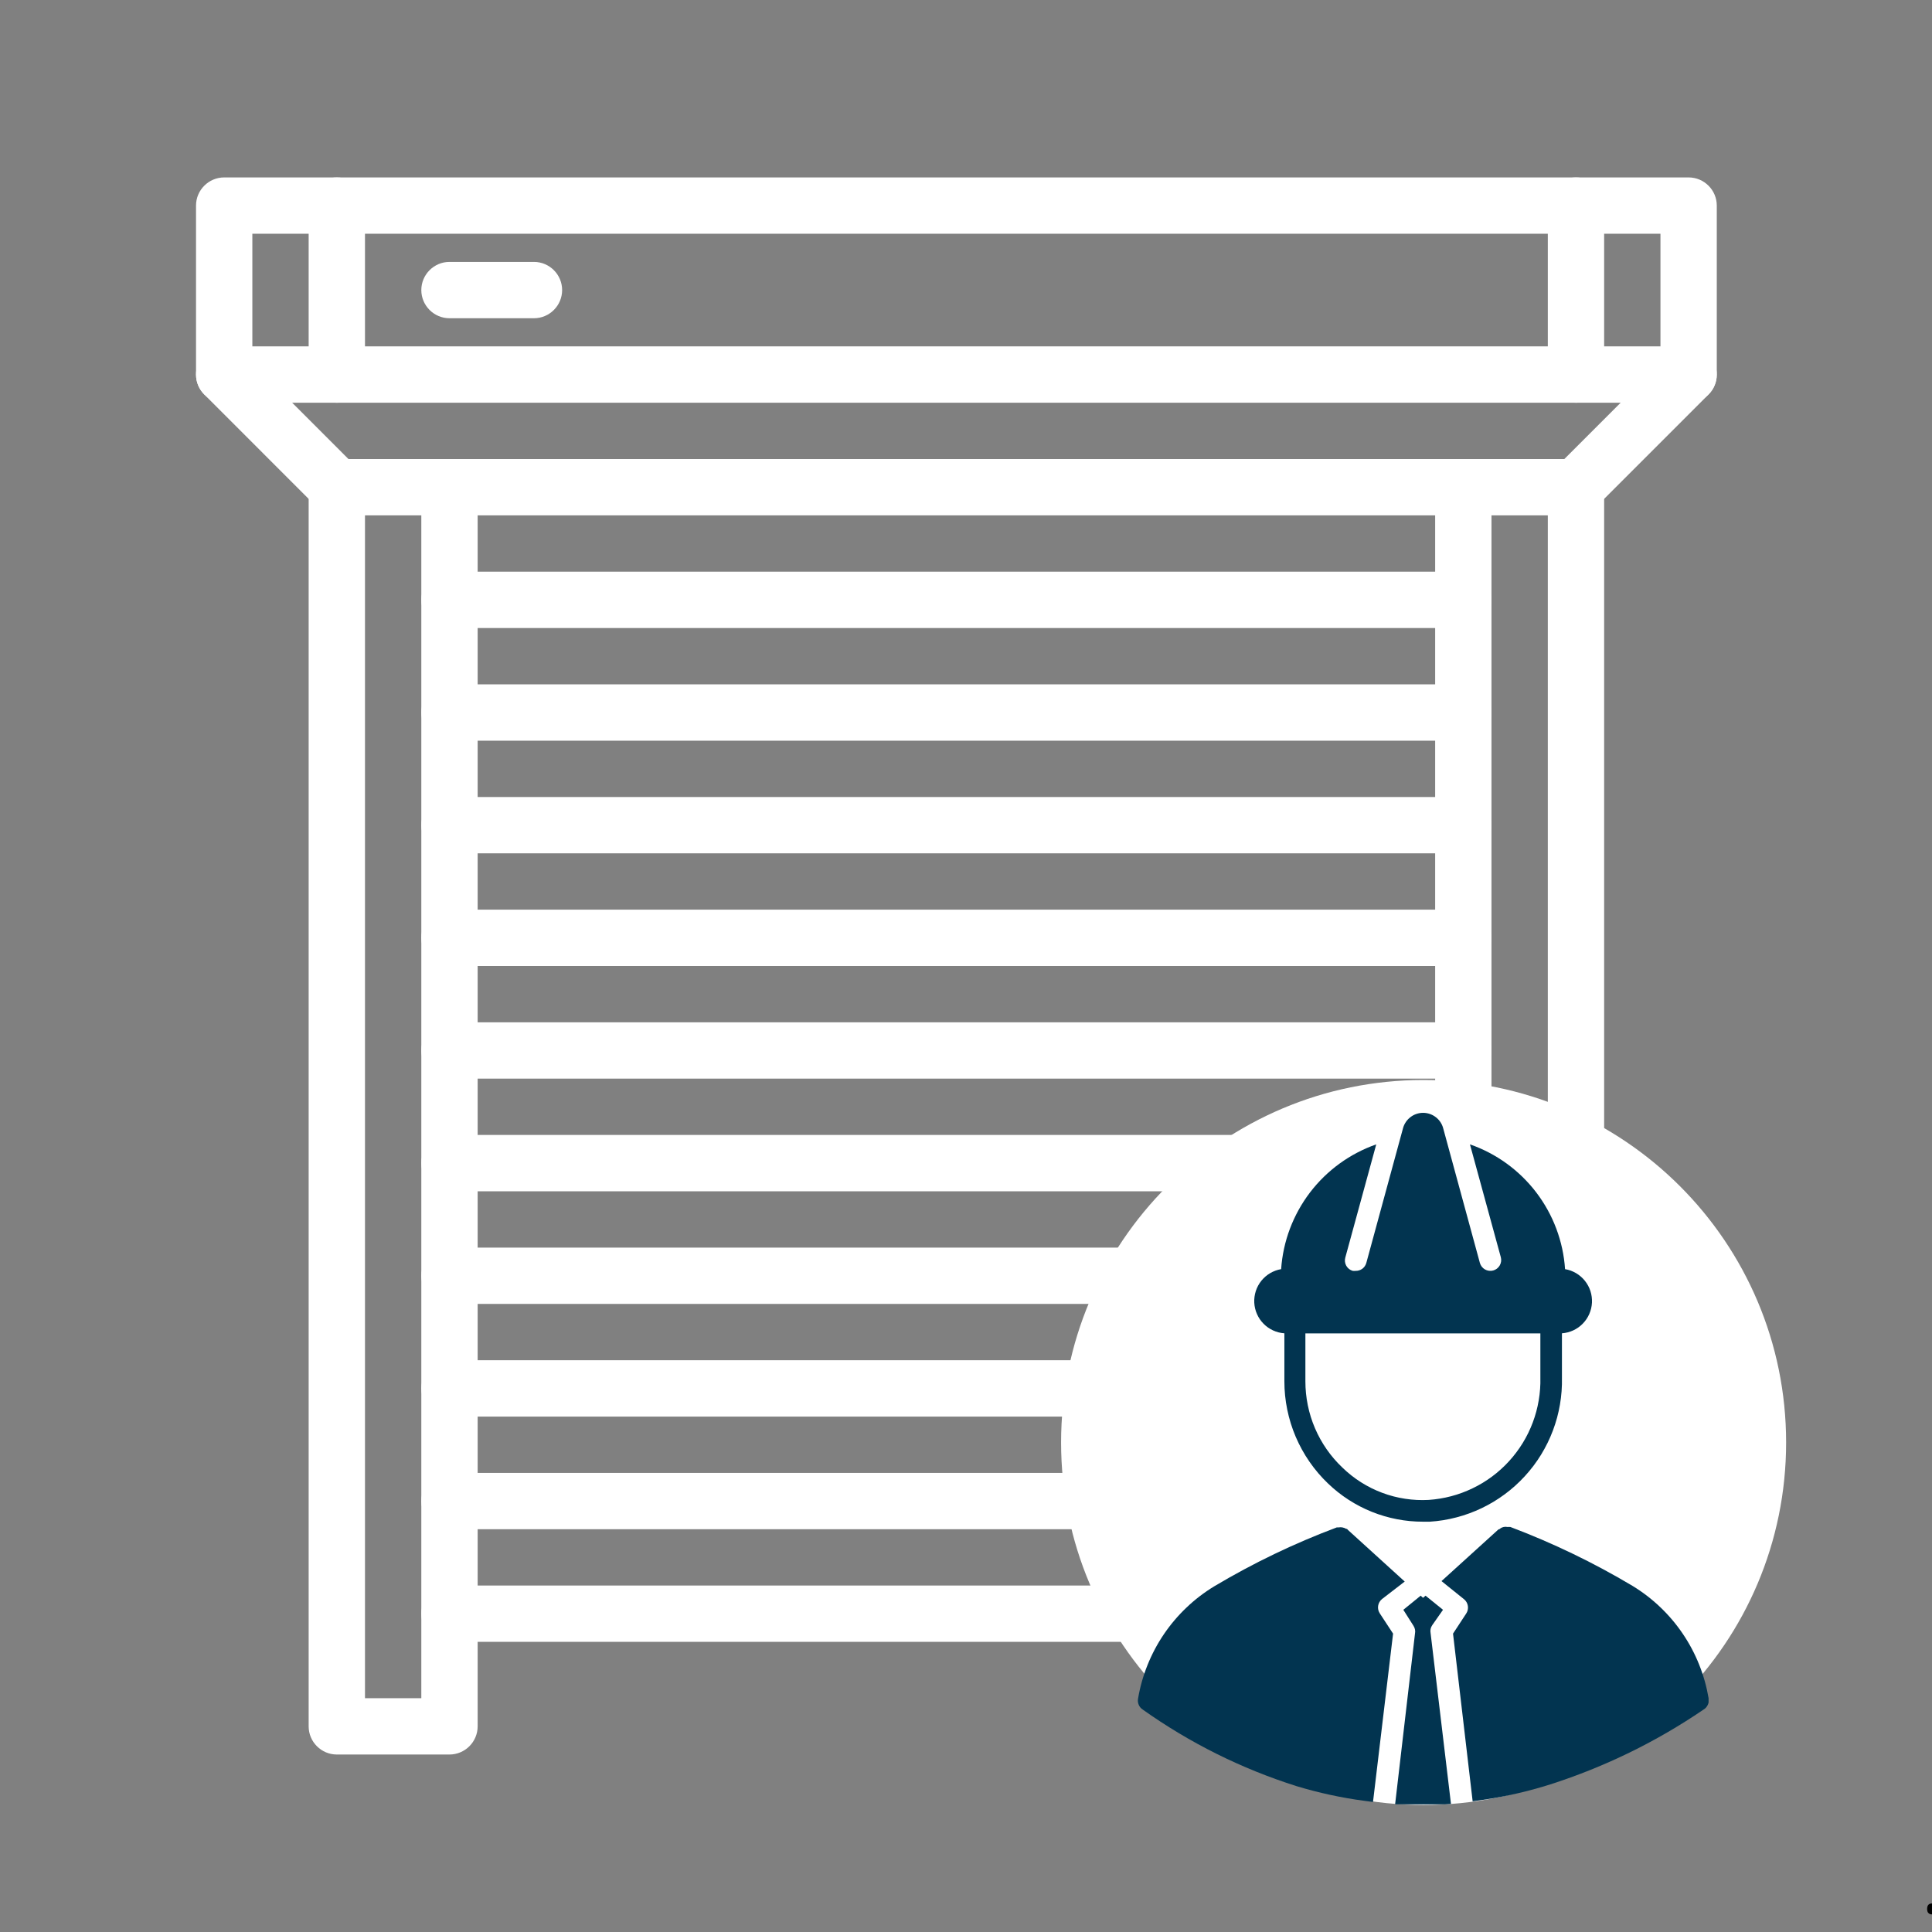<svg xmlns="http://www.w3.org/2000/svg" xmlns:xlink="http://www.w3.org/1999/xlink" width="500" viewBox="0 0 375 375" height="500" preserveAspectRatio="xMidYMid meet"><rect x="0" y="0" width="375" height="375" fill="#808080" stroke="none"/><defs><g></g><clipPath id="aaf5f91a60"><path d="M 38 34 L 333.75 34 L 333.75 79 L 38 79 Z M 38 34 " clip-rule="nonzero"></path></clipPath><clipPath id="56cb05cdfa"><path d="M 300 67 L 333.75 67 L 333.75 101 L 300 101 Z M 300 67 " clip-rule="nonzero"></path></clipPath><clipPath id="a5deb0e022"><path d="M 205.957 209.625 L 346.684 209.625 L 346.684 350.348 L 205.957 350.348 Z M 205.957 209.625 " clip-rule="nonzero"></path></clipPath><clipPath id="dfb8b7667c"><path d="M 276.32 209.625 C 237.461 209.625 205.957 241.125 205.957 279.988 C 205.957 318.848 237.461 350.348 276.32 350.348 C 315.18 350.348 346.684 318.848 346.684 279.988 C 346.684 241.125 315.18 209.625 276.32 209.625 Z M 276.32 209.625 " clip-rule="nonzero"></path></clipPath><clipPath id="1940cd787d"><path d="M 220.637 296 L 273 296 L 273 350 L 220.637 350 Z M 220.637 296 " clip-rule="nonzero"></path></clipPath><clipPath id="8f5c801876"><path d="M 270 309 L 282 309 L 282 350.219 L 270 350.219 Z M 270 309 " clip-rule="nonzero"></path></clipPath><clipPath id="9b7807fa2a"><path d="M 279 296 L 331.637 296 L 331.637 350 L 279 350 Z M 279 296 " clip-rule="nonzero"></path></clipPath></defs><g clip-path="url(#aaf5f91a60)"><path fill="#ffffff" d="M 48.98 67.234 L 322.293 67.234 L 322.293 45.371 L 48.98 45.371 Z M 327.762 78.168 L 43.512 78.168 C 40.504 78.168 38.047 75.711 38.047 72.703 L 38.047 39.902 C 38.047 36.895 40.504 34.438 43.512 34.438 L 327.762 34.438 C 330.77 34.438 333.227 36.895 333.227 39.902 L 333.227 72.703 C 333.227 75.711 330.77 78.168 327.762 78.168 " fill-opacity="1" fill-rule="nonzero"></path></g><g clip-path="url(#56cb05cdfa)"><path fill="#ffffff" d="M 305.895 100.035 C 304.484 100.035 303.098 99.5 302.031 98.434 C 299.895 96.297 299.895 92.836 302.031 90.703 L 323.895 68.836 C 326.031 66.703 329.488 66.703 331.625 68.836 C 333.762 70.973 333.762 74.43 331.625 76.566 L 309.762 98.434 C 308.691 99.5 307.305 100.035 305.895 100.035 " fill-opacity="1" fill-rule="nonzero"></path></g><path fill="#ffffff" d="M 289.496 329.617 L 300.43 329.617 L 300.43 100.035 L 289.496 100.035 Z M 305.895 340.551 L 284.031 340.551 C 281.02 340.551 278.562 338.094 278.562 335.086 L 278.562 100.035 L 65.379 100.035 C 63.926 100.035 62.539 99.457 61.512 98.434 L 39.648 76.566 C 37.512 74.43 37.512 70.973 39.648 68.836 C 41.785 66.703 45.242 66.703 47.379 68.836 L 67.641 89.102 L 305.895 89.102 C 308.906 89.102 311.363 91.555 311.363 94.566 L 311.363 335.086 C 311.363 338.094 308.906 340.551 305.895 340.551 " fill-opacity="1" fill-rule="nonzero"></path><path fill="#ffffff" d="M 87.242 340.551 L 65.379 340.551 C 62.367 340.551 59.91 338.094 59.91 335.086 L 59.91 94.566 C 59.91 91.555 62.367 89.102 65.379 89.102 C 68.391 89.102 70.844 91.555 70.844 94.566 L 70.844 329.617 L 81.777 329.617 L 81.777 94.566 C 81.777 91.555 84.234 89.102 87.242 89.102 C 90.254 89.102 92.711 91.555 92.711 94.566 L 92.711 335.086 C 92.711 338.094 90.254 340.551 87.242 340.551 " fill-opacity="1" fill-rule="nonzero"></path><path fill="#ffffff" d="M 284.031 121.898 L 87.242 121.898 C 84.234 121.898 81.777 119.441 81.777 116.434 C 81.777 113.422 84.234 110.965 87.242 110.965 L 284.031 110.965 C 287.039 110.965 289.496 113.422 289.496 116.434 C 289.496 119.441 287.039 121.898 284.031 121.898 " fill-opacity="1" fill-rule="nonzero"></path><path fill="#ffffff" d="M 284.031 143.766 L 87.242 143.766 C 84.234 143.766 81.777 141.309 81.777 138.297 C 81.777 135.285 84.234 132.832 87.242 132.832 L 284.031 132.832 C 287.039 132.832 289.496 135.285 289.496 138.297 C 289.496 141.309 287.039 143.766 284.031 143.766 " fill-opacity="1" fill-rule="nonzero"></path><path fill="#ffffff" d="M 284.031 165.629 L 87.242 165.629 C 84.234 165.629 81.777 163.172 81.777 160.164 C 81.777 157.152 84.234 154.695 87.242 154.695 L 284.031 154.695 C 287.039 154.695 289.496 157.152 289.496 160.164 C 289.496 163.172 287.039 165.629 284.031 165.629 " fill-opacity="1" fill-rule="nonzero"></path><path fill="#ffffff" d="M 284.031 187.496 L 87.242 187.496 C 84.234 187.496 81.777 185.039 81.777 182.027 C 81.777 179.016 84.234 176.562 87.242 176.562 L 284.031 176.562 C 287.039 176.562 289.496 179.016 289.496 182.027 C 289.496 185.039 287.039 187.496 284.031 187.496 " fill-opacity="1" fill-rule="nonzero"></path><path fill="#ffffff" d="M 284.031 209.359 L 87.242 209.359 C 84.234 209.359 81.777 206.902 81.777 203.895 C 81.777 200.883 84.234 198.426 87.242 198.426 L 284.031 198.426 C 287.039 198.426 289.496 200.883 289.496 203.895 C 289.496 206.902 287.039 209.359 284.031 209.359 " fill-opacity="1" fill-rule="nonzero"></path><path fill="#ffffff" d="M 284.031 231.227 L 87.242 231.227 C 84.234 231.227 81.777 228.77 81.777 225.758 C 81.777 222.746 84.234 220.293 87.242 220.293 L 284.031 220.293 C 287.039 220.293 289.496 222.746 289.496 225.758 C 289.496 228.77 287.039 231.227 284.031 231.227 " fill-opacity="1" fill-rule="nonzero"></path><path fill="#ffffff" d="M 284.031 253.09 L 87.242 253.09 C 84.234 253.09 81.777 250.633 81.777 247.625 C 81.777 244.613 84.234 242.156 87.242 242.156 L 284.031 242.156 C 287.039 242.156 289.496 244.613 289.496 247.625 C 289.496 250.633 287.039 253.09 284.031 253.09 " fill-opacity="1" fill-rule="nonzero"></path><path fill="#ffffff" d="M 284.031 274.957 L 87.242 274.957 C 84.234 274.957 81.777 272.5 81.777 269.488 C 81.777 266.477 84.234 264.023 87.242 264.023 L 284.031 264.023 C 287.039 264.023 289.496 266.477 289.496 269.488 C 289.496 272.5 287.039 274.957 284.031 274.957 " fill-opacity="1" fill-rule="nonzero"></path><path fill="#ffffff" d="M 284.031 296.82 L 87.242 296.82 C 84.234 296.82 81.777 294.363 81.777 291.355 C 81.777 288.344 84.234 285.887 87.242 285.887 L 284.031 285.887 C 287.039 285.887 289.496 288.344 289.496 291.355 C 289.496 294.363 287.039 296.82 284.031 296.82 " fill-opacity="1" fill-rule="nonzero"></path><path fill="#ffffff" d="M 284.031 318.684 L 87.242 318.684 C 84.234 318.684 81.777 316.23 81.777 313.219 C 81.777 310.207 84.234 307.754 87.242 307.754 L 284.031 307.754 C 287.039 307.754 289.496 310.207 289.496 313.219 C 289.496 316.23 287.039 318.684 284.031 318.684 " fill-opacity="1" fill-rule="nonzero"></path><path fill="#ffffff" d="M 305.895 78.168 C 302.883 78.168 300.43 75.711 300.43 72.703 L 300.43 39.902 C 300.43 36.895 302.883 34.438 305.895 34.438 C 308.906 34.438 311.363 36.895 311.363 39.902 L 311.363 72.703 C 311.363 75.711 308.906 78.168 305.895 78.168 " fill-opacity="1" fill-rule="nonzero"></path><path fill="#ffffff" d="M 65.379 78.168 C 62.367 78.168 59.91 75.711 59.91 72.703 L 59.91 39.902 C 59.91 36.895 62.367 34.438 65.379 34.438 C 68.391 34.438 70.844 36.895 70.844 39.902 L 70.844 72.703 C 70.844 75.711 68.391 78.168 65.379 78.168 " fill-opacity="1" fill-rule="nonzero"></path><path fill="#ffffff" d="M 103.641 61.77 L 87.242 61.77 C 84.234 61.77 81.777 59.312 81.777 56.305 C 81.777 53.293 84.234 50.836 87.242 50.836 L 103.641 50.836 C 106.652 50.836 109.109 53.293 109.109 56.305 C 109.109 59.312 106.652 61.77 103.641 61.77 " fill-opacity="1" fill-rule="nonzero"></path><g clip-path="url(#a5deb0e022)"><g clip-path="url(#dfb8b7667c)"><path fill="#ffffff" d="M 205.957 209.625 L 346.684 209.625 L 346.684 350.348 L 205.957 350.348 Z M 205.957 209.625 " fill-opacity="1" fill-rule="nonzero"></path></g></g><g clip-path="url(#1940cd787d)"><path fill="#023450" d="M 267.84 313.191 L 270.395 317.086 L 266.5 349.762 L 264.91 349.551 C 260.41 348.957 255.984 348 251.641 346.684 C 240.918 343.281 230.969 338.328 221.793 331.82 C 221.449 331.594 221.195 331.289 221.031 330.91 C 220.867 330.527 220.82 330.137 220.891 329.73 C 221.27 327.484 221.879 325.305 222.727 323.195 C 223.574 321.082 224.633 319.082 225.91 317.199 C 227.188 315.316 228.652 313.59 230.301 312.023 C 231.949 310.453 233.746 309.078 235.691 307.898 C 243.273 303.379 251.203 299.57 259.469 296.469 L 259.824 296.469 C 260.066 296.426 260.312 296.426 260.555 296.469 C 260.707 296.5 260.852 296.539 260.996 296.594 L 261.27 296.742 C 261.371 296.742 261.496 296.742 261.602 296.93 L 272.656 306.977 L 268.258 310.367 C 268.051 310.531 267.883 310.73 267.75 310.961 C 267.617 311.188 267.531 311.434 267.492 311.699 C 267.453 311.961 267.465 312.219 267.523 312.477 C 267.586 312.738 267.691 312.973 267.84 313.191 Z M 267.84 313.191 " fill-opacity="1" fill-rule="nonzero"></path></g><g clip-path="url(#8f5c801876)"><path fill="#023450" d="M 281.633 350.137 C 279.688 350.305 277.699 350.367 275.688 350.367 C 274.078 350.367 272.445 350.367 270.793 350.199 L 274.645 317.105 C 274.754 316.551 274.656 316.035 274.352 315.559 L 272.383 312.461 L 275.754 309.719 L 276.211 310.137 L 276.695 309.719 L 280.086 312.461 L 277.992 315.453 C 277.676 315.926 277.57 316.441 277.68 317.004 Z M 281.633 350.137 " fill-opacity="1" fill-rule="nonzero"></path></g><g clip-path="url(#9b7807fa2a)"><path fill="#023450" d="M 330.633 331.844 C 321.426 338.109 311.516 342.941 300.91 346.348 C 296.559 347.727 292.121 348.738 287.598 349.383 L 285.84 349.633 L 282.031 317.086 L 284.586 313.191 C 284.73 312.977 284.832 312.742 284.887 312.488 C 284.945 312.234 284.953 311.977 284.914 311.719 C 284.875 311.461 284.793 311.223 284.664 310.996 C 284.535 310.77 284.367 310.574 284.168 310.41 L 279.793 306.891 L 290.863 296.844 C 290.863 296.844 291.094 296.844 291.199 296.68 L 291.473 296.512 C 291.594 296.461 291.719 296.422 291.848 296.387 C 292.098 296.332 292.352 296.332 292.602 296.387 C 292.691 296.367 292.785 296.367 292.875 296.387 C 292.973 296.371 293.07 296.371 293.168 296.387 C 301.402 299.496 309.301 303.305 316.859 307.812 C 318.805 308.996 320.602 310.371 322.246 311.941 C 323.895 313.508 325.355 315.234 326.629 317.117 C 327.906 319.004 328.965 321 329.809 323.113 C 330.652 325.223 331.262 327.402 331.641 329.645 C 331.723 330.082 331.672 330.5 331.484 330.902 C 331.301 331.305 331.016 331.621 330.633 331.844 Z M 330.633 331.844 " fill-opacity="1" fill-rule="nonzero"></path></g><path fill="#023450" d="M 303.777 246.34 C 303.688 244.996 303.5 243.664 303.215 242.348 C 302.93 241.035 302.551 239.746 302.078 238.484 C 301.605 237.227 301.043 236.004 300.391 234.828 C 299.738 233.648 299.004 232.523 298.188 231.453 C 297.375 230.383 296.484 229.379 295.52 228.438 C 294.555 227.496 293.531 226.633 292.441 225.84 C 291.352 225.051 290.207 224.344 289.016 223.719 C 287.82 223.098 286.59 222.562 285.316 222.121 L 291.305 244.016 C 291.379 244.285 291.398 244.559 291.363 244.836 C 291.328 245.109 291.238 245.371 291.102 245.613 C 290.965 245.855 290.785 246.062 290.562 246.234 C 290.344 246.402 290.098 246.527 289.828 246.602 C 289.559 246.672 289.285 246.691 289.008 246.656 C 288.73 246.621 288.473 246.535 288.23 246.398 C 287.988 246.258 287.781 246.078 287.609 245.859 C 287.438 245.637 287.316 245.395 287.242 245.125 L 280.125 219.004 C 280.012 218.57 279.832 218.172 279.586 217.801 C 279.336 217.43 279.039 217.109 278.684 216.84 C 278.332 216.566 277.945 216.359 277.523 216.215 C 277.102 216.074 276.668 216 276.223 216 C 275.777 216 275.344 216.074 274.922 216.215 C 274.5 216.359 274.113 216.566 273.762 216.84 C 273.41 217.109 273.109 217.43 272.863 217.801 C 272.613 218.172 272.434 218.57 272.32 219.004 L 265.203 245.125 C 265.141 245.352 265.043 245.562 264.91 245.762 C 264.777 245.957 264.617 246.125 264.426 246.266 C 264.238 246.406 264.027 246.512 263.805 246.578 C 263.578 246.648 263.348 246.68 263.109 246.672 C 262.93 246.691 262.746 246.691 262.566 246.672 C 262.301 246.598 262.059 246.473 261.84 246.301 C 261.625 246.133 261.449 245.926 261.312 245.684 C 261.176 245.441 261.094 245.184 261.059 244.91 C 261.027 244.637 261.047 244.363 261.121 244.098 L 267.129 222.121 C 265.859 222.566 264.625 223.102 263.434 223.727 C 262.242 224.348 261.102 225.059 260.012 225.848 C 258.922 226.641 257.898 227.504 256.934 228.445 C 255.973 229.387 255.082 230.391 254.266 231.461 C 253.449 232.531 252.719 233.656 252.066 234.832 C 251.414 236.012 250.852 237.23 250.375 238.488 C 249.902 239.75 249.52 241.035 249.234 242.352 C 248.949 243.668 248.758 244.996 248.668 246.34 C 248.293 246.402 247.926 246.5 247.566 246.633 C 247.211 246.762 246.867 246.926 246.539 247.117 C 246.211 247.312 245.902 247.531 245.613 247.781 C 245.328 248.031 245.062 248.305 244.824 248.602 C 244.586 248.898 244.379 249.215 244.195 249.551 C 244.016 249.887 243.867 250.234 243.75 250.598 C 243.633 250.961 243.551 251.328 243.5 251.707 C 243.449 252.086 243.434 252.465 243.453 252.844 C 243.473 253.223 243.527 253.602 243.613 253.969 C 243.703 254.34 243.82 254.699 243.977 255.051 C 244.129 255.398 244.312 255.73 244.523 256.047 C 244.738 256.363 244.977 256.656 245.246 256.926 C 245.512 257.199 245.801 257.445 246.113 257.664 C 246.426 257.883 246.754 258.07 247.098 258.23 C 247.445 258.391 247.801 258.516 248.172 258.613 C 248.539 258.707 248.914 258.766 249.297 258.793 L 249.297 268.086 C 249.293 269.941 249.48 271.777 249.852 273.598 C 250.223 275.414 250.773 277.18 251.5 278.887 C 252.23 280.594 253.121 282.207 254.176 283.734 C 255.234 285.262 256.43 286.668 257.773 287.949 C 259 289.129 260.328 290.18 261.758 291.105 C 263.188 292.031 264.695 292.809 266.273 293.445 C 267.852 294.078 269.48 294.559 271.152 294.879 C 272.824 295.203 274.512 295.363 276.211 295.359 L 277.531 295.359 C 278.402 295.305 279.27 295.203 280.133 295.066 C 280.996 294.926 281.848 294.746 282.695 294.523 C 283.539 294.305 284.371 294.043 285.191 293.742 C 286.012 293.441 286.816 293.105 287.605 292.727 C 288.391 292.348 289.16 291.934 289.91 291.484 C 290.656 291.031 291.383 290.547 292.082 290.027 C 292.785 289.508 293.461 288.957 294.109 288.371 C 294.758 287.785 295.379 287.172 295.969 286.527 C 296.559 285.883 297.117 285.215 297.645 284.516 C 298.172 283.82 298.664 283.098 299.121 282.355 C 299.578 281.609 299.996 280.844 300.383 280.062 C 300.766 279.277 301.113 278.477 301.422 277.656 C 301.727 276.84 301.996 276.012 302.227 275.168 C 302.453 274.324 302.641 273.473 302.789 272.609 C 302.934 271.75 303.039 270.883 303.105 270.012 C 303.168 269.141 303.191 268.27 303.172 267.395 L 303.172 258.793 C 303.551 258.766 303.926 258.703 304.293 258.609 C 304.664 258.516 305.02 258.387 305.367 258.227 C 305.711 258.066 306.039 257.875 306.352 257.656 C 306.66 257.438 306.949 257.191 307.215 256.918 C 307.48 256.648 307.723 256.352 307.934 256.039 C 308.148 255.723 308.328 255.391 308.48 255.039 C 308.633 254.691 308.754 254.332 308.84 253.961 C 308.926 253.59 308.98 253.215 309 252.836 C 309.016 252.453 309 252.074 308.949 251.699 C 308.902 251.32 308.816 250.949 308.699 250.59 C 308.582 250.227 308.434 249.879 308.25 249.543 C 308.07 249.207 307.859 248.895 307.621 248.598 C 307.383 248.301 307.121 248.027 306.832 247.777 C 306.543 247.527 306.234 247.309 305.906 247.113 C 305.578 246.922 305.238 246.762 304.879 246.629 C 304.52 246.5 304.156 246.402 303.777 246.34 Z M 298.984 267.395 C 299.004 268.137 298.984 268.875 298.93 269.613 C 298.879 270.352 298.789 271.086 298.664 271.812 C 298.543 272.543 298.383 273.266 298.191 273.98 C 298 274.695 297.773 275.398 297.512 276.094 C 297.254 276.785 296.961 277.465 296.637 278.129 C 296.312 278.793 295.957 279.441 295.57 280.074 C 295.184 280.703 294.766 281.316 294.32 281.906 C 293.879 282.5 293.406 283.066 292.906 283.613 C 292.406 284.16 291.883 284.684 291.332 285.18 C 290.785 285.676 290.215 286.145 289.621 286.586 C 289.027 287.027 288.414 287.441 287.781 287.824 C 287.145 288.207 286.496 288.559 285.828 288.879 C 285.164 289.199 284.48 289.488 283.789 289.746 C 283.094 290.004 282.387 290.227 281.672 290.414 C 280.957 290.602 280.234 290.758 279.504 290.875 C 278.773 290.996 278.039 291.082 277.301 291.133 C 275.766 291.215 274.234 291.141 272.715 290.906 C 271.191 290.676 269.711 290.289 268.27 289.746 C 266.828 289.207 265.457 288.523 264.16 287.699 C 262.859 286.875 261.66 285.926 260.555 284.852 C 259.418 283.773 258.402 282.594 257.508 281.309 C 256.613 280.023 255.855 278.66 255.238 277.219 C 254.621 275.781 254.156 274.293 253.844 272.758 C 253.531 271.223 253.375 269.672 253.375 268.105 L 253.375 258.812 L 298.984 258.812 Z M 298.984 267.395 " fill-opacity="1" fill-rule="nonzero"></path><g fill="#000000" fill-opacity="1"><g transform="translate(372.867, 371.35)"><g><path d="M 1.188 -0.828 C 1.188 -1.18 1.266 -1.445 1.422 -1.625 C 1.586 -1.801 1.816 -1.891 2.109 -1.891 C 2.41 -1.891 2.645 -1.801 2.812 -1.625 C 2.988 -1.445 3.078 -1.18 3.078 -0.828 C 3.078 -0.492 2.988 -0.234 2.812 -0.047 C 2.645 0.141 2.41 0.234 2.109 0.234 C 1.848 0.234 1.629 0.148 1.453 -0.016 C 1.273 -0.18 1.188 -0.453 1.188 -0.828 Z M 1.188 -0.828 "></path></g></g></g></svg>